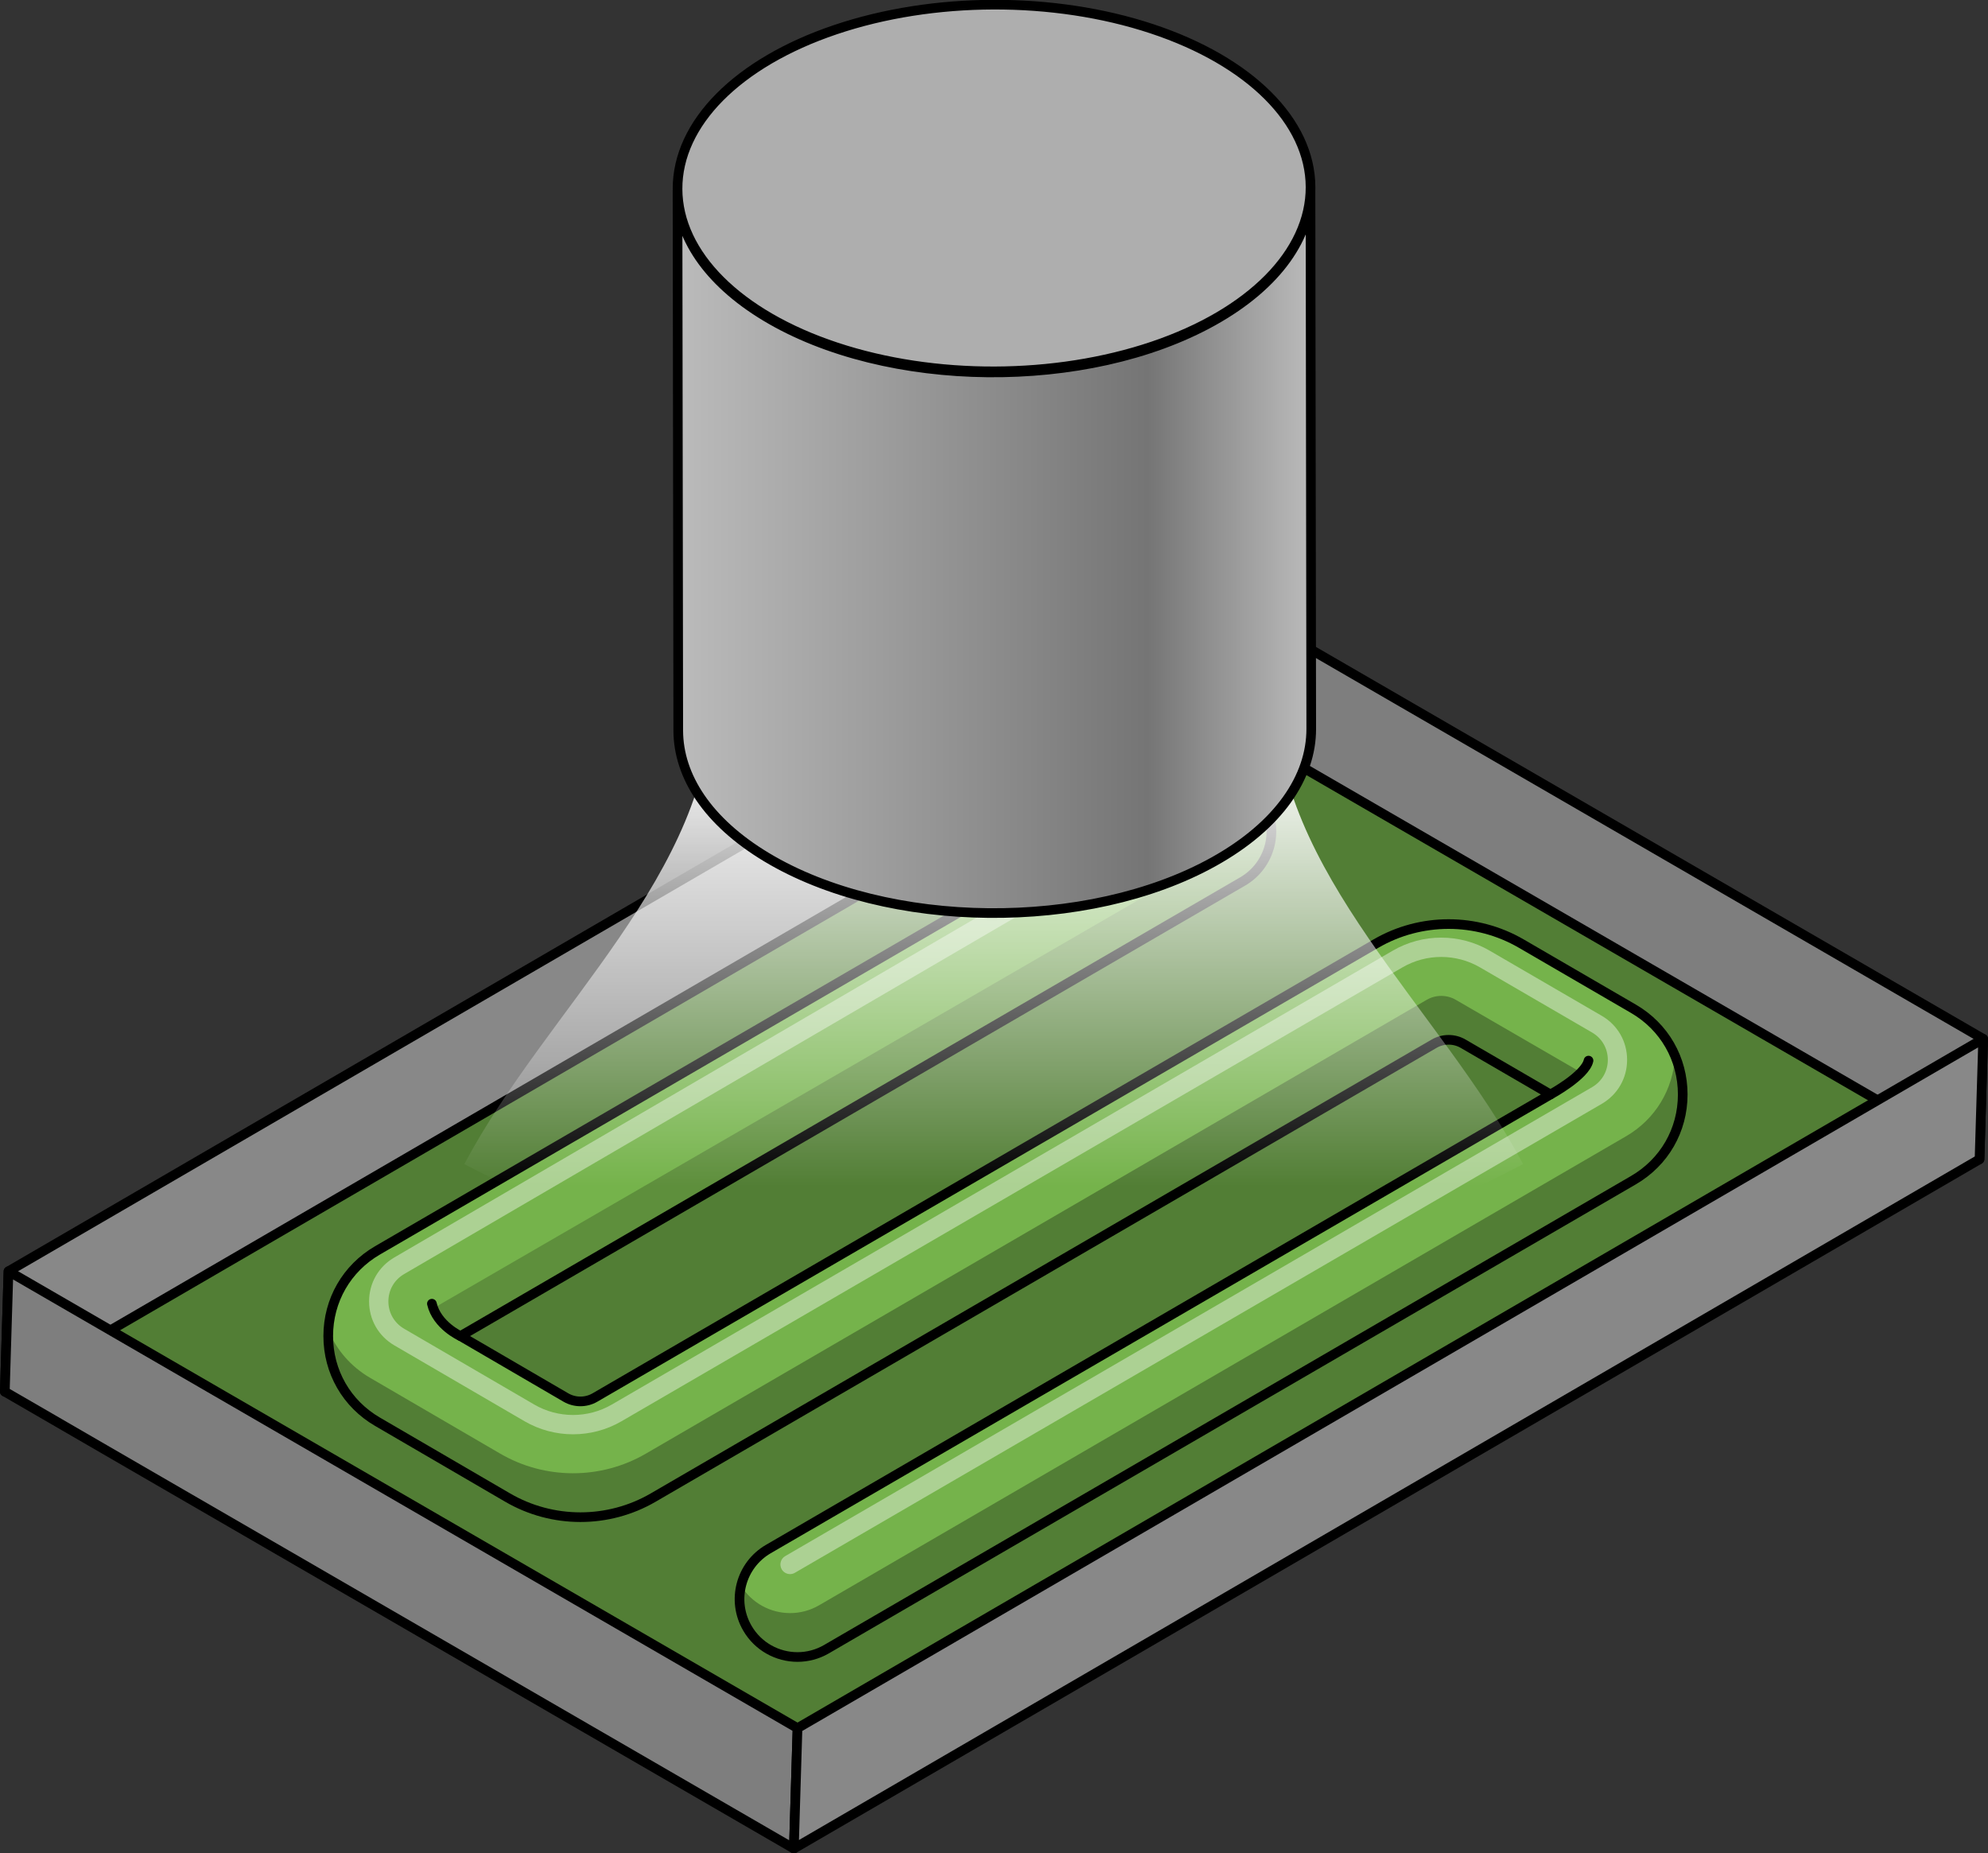 <?xml version="1.0" encoding="utf-8"?>
<!-- Generator: Adobe Illustrator 22.0.0, SVG Export Plug-In . SVG Version: 6.00 Build 0)  -->
<svg version="1.1" id="Layer_1" xmlns="http://www.w3.org/2000/svg" xmlns:xlink="http://www.w3.org/1999/xlink" x="0px" y="0px"
	 width="206.049px" height="192.078px" viewBox="0 0 206.049 192.078" enable-background="new 0 0 206.049 192.078"
	 xml:space="preserve">
<rect x="0" y="0" width="206.049" height="192.078" fill="#333333" stroke="none"/>
<g>
	<polygon id="changecolor_13_" fill="#75B34B" points="205.17,120.144 82.281,191.578 0.5,144.227 123.389,72.793 	"/>
	<polygon opacity="0.3" points="205.17,120.144 82.281,191.578 0.5,144.227 123.389,72.793 	"/>
	<g>
		<polygon fill="#888888" stroke="#000000" stroke-linecap="round" stroke-linejoin="round" stroke-miterlimit="10" points="
			123.389,72.793 0.5,144.227 0.88,131.747 123.769,60.313 		"/>
	</g>
	<g>
		<polygon fill="#7E7E7E" stroke="#000000" stroke-linecap="round" stroke-linejoin="round" stroke-miterlimit="10" points="
			123.389,72.793 123.769,60.313 205.549,107.664 205.17,120.144 		"/>
	</g>
	<g>
		<polygon fill="#7E7E7E" stroke="#000000" stroke-linecap="round" stroke-linejoin="round" stroke-miterlimit="10" points="
			0.5,144.227 0.88,131.747 82.66,179.098 82.281,191.578 		"/>
	</g>
	<g>
		<polygon fill="#888888" stroke="#000000" stroke-linecap="round" stroke-linejoin="round" stroke-miterlimit="10" points="
			205.17,120.144 82.281,191.578 82.66,179.098 205.549,107.664 		"/>
	</g>
	<g>
		<path id="changecolor_11_" fill="#75B34B" d="M169.298,104.544l-11.619-6.752c-4.647-2.7-10.421-2.702-15.07,0l-80.945,47.04
			c-0.93,0.54-2.084,0.54-3.015-0.002l-10.924-6.365l0.002-0.001l0,0l5.263-3.058l28.789-16.73l0-0.001l47.014-27.322
			c2.865-1.665,3.838-5.337,2.173-8.202c-1.114-1.917-3.125-2.986-5.193-2.986c-1.023,0-2.061,0.262-3.009,0.813l-83.632,48.603
			c-3.199,1.859-5.109,5.179-5.111,8.879c-0.001,3.699,1.906,7.02,5.102,8.881l13.487,7.858c4.651,2.71,10.431,2.712,15.085,0.008
			l80.945-47.04c0.929-0.54,2.083-0.54,3.011,0l9.051,5.26l-81.065,47.11c-2.865,1.665-3.838,5.337-2.173,8.202
			c1.114,1.917,3.125,2.986,5.193,2.986c1.023,0,2.061-0.262,3.009-0.813l83.632-48.603c3.201-1.859,5.112-5.181,5.112-8.883
			S172.499,106.403,169.298,104.544z"/>
		<path opacity="0.2" d="M127.613,87.699c0,0-76.237,44.149-82.702,47.887c0.62,2.261,2.216,2.744,2.867,2.848l5.212-3.029
			l28.789-16.73l0-0.001l47.014-27.322c2.587-1.503,3.624-4.641,2.577-7.345C130.581,86.24,127.613,87.699,127.613,87.699z"/>
		
			<path id="changecolor_12_" fill="none" stroke="#000000" stroke-linecap="round" stroke-linejoin="round" stroke-miterlimit="10" d="
			M169.298,104.544l-11.619-6.752c-4.647-2.7-10.421-2.702-15.07,0l-80.945,47.04c-0.93,0.54-2.084,0.54-3.015-0.002l-10.924-6.365
			l0.002-0.001l0,0l5.263-3.058l28.789-16.73l0-0.001l47.014-27.322c2.865-1.665,3.838-5.337,2.173-8.202
			c-1.114-1.917-3.125-2.986-5.193-2.986c-1.023,0-2.061,0.262-3.009,0.813l-83.632,48.603c-3.199,1.859-5.109,5.179-5.111,8.879
			c-0.001,3.699,1.906,7.02,5.102,8.881l13.487,7.858c4.651,2.71,10.431,2.712,15.085,0.008l80.945-47.04
			c0.929-0.54,2.083-0.54,3.011,0l9.051,5.26l-81.065,47.11c-2.865,1.665-3.838,5.337-2.173,8.202
			c1.114,1.917,3.125,2.986,5.193,2.986c1.023,0,2.061-0.262,3.009-0.813l83.632-48.603c3.201-1.859,5.112-5.181,5.112-8.883
			S172.499,106.403,169.298,104.544z"/>
		<g opacity="0.3">
			<path d="M151.65,108.167l9.051,5.26l3.168-2.288l-12.983-7.522c-0.929-0.54-2.083-0.54-3.011,0l-80.945,47.04
				c-4.654,2.704-10.434,2.702-15.085-0.008l-13.487-7.858c-1.977-1.152-3.458-2.864-4.301-4.877
				c-0.01,0.183-0.035,0.361-0.035,0.546c-0.001,3.699,1.906,7.02,5.102,8.881l13.487,7.858c4.651,2.71,10.431,2.712,15.085,0.008
				l80.945-47.04C149.568,107.627,150.722,107.627,151.65,108.167z"/>
			<path d="M173.61,109.425c-0.181,3.478-2.036,6.568-5.077,8.334l-83.632,48.603c-0.948,0.552-1.986,0.813-3.009,0.813
				c-2.002,0-3.945-1.011-5.077-2.815c-0.336,1.438-0.152,3.001,0.649,4.379c1.114,1.917,3.125,2.986,5.193,2.986
				c1.023,0,2.061-0.262,3.009-0.813l83.632-48.603c3.201-1.859,5.112-5.181,5.112-8.883
				C174.41,112.017,174.13,110.665,173.61,109.425z"/>
		</g>
		<path opacity="0.4" fill="#FFFFFF" d="M81.887,163.134c-0.345,0-0.68-0.178-0.866-0.497c-0.277-0.478-0.115-1.09,0.362-1.367
			l83.633-48.602c1.02-0.594,1.629-1.652,1.629-2.832c0-1.18-0.609-2.237-1.629-2.83l-11.619-6.752
			c-2.479-1.439-5.558-1.441-8.036,0l-80.945,47.04c-3.104,1.804-6.956,1.8-10.056-0.006l-13.486-7.857
			c-1.641-0.957-2.62-2.662-2.619-4.561c0.001-1.899,0.982-3.603,2.624-4.557l81.814-47.744c0.477-0.278,1.09-0.116,1.367,0.362
			c0.277,0.477,0.115,1.089-0.362,1.366l-81.814,47.744c-1.019,0.593-1.628,1.65-1.629,2.829c-0.001,1.179,0.607,2.237,1.625,2.831
			l13.486,7.857c2.479,1.445,5.562,1.447,8.044,0.006l80.945-47.04c3.098-1.804,6.948-1.802,10.046,0l11.619,6.752
			c1.643,0.954,2.624,2.658,2.624,4.559c0,1.9-0.98,3.605-2.624,4.561l-83.633,48.602C82.23,163.09,82.057,163.134,81.887,163.134z"
			/>
		<path fill="none" stroke="#000000" stroke-linecap="round" stroke-linejoin="round" stroke-miterlimit="10" d="M47.726,138.465
			c0,0-2.44-1.097-2.962-3.356"/>
		<path fill="none" stroke="#000000" stroke-linecap="round" stroke-linejoin="round" stroke-miterlimit="10" d="M160.701,113.427
			c0,0,3.597-1.946,3.944-3.51"/>
	</g>
	<linearGradient id="SVGID_1_" gradientUnits="userSpaceOnUse" x1="102.994" y1="76.636" x2="102.994" y2="122.886">
		<stop  offset="0" style="stop-color:#FFFFFF"/>
		<stop  offset="1" style="stop-color:#FFFFFF;stop-opacity:0"/>
	</linearGradient>
	<path fill="url(#SVGID_1_)" d="M157.861,120.643c-34.321,18.172-75.413,18.172-109.734,0c8.558-16.164,25.675-30.202,25.675-48.492
		c19.461,0,38.923,0,58.384,0C132.186,90.441,149.303,104.479,157.861,120.643z"/>
	<g>
		<g>
			<g enable-background="new    ">
				<g>
					<linearGradient id="SVGID_2_" gradientUnits="userSpaceOnUse" x1="70.221" y1="57.064" x2="135.906" y2="57.064">
						<stop  offset="0" style="stop-color:#BBBBBB"/>
						<stop  offset="0.742" style="stop-color:#757575"/>
						<stop  offset="1" style="stop-color:#BBBBBB"/>
					</linearGradient>
					<path fill="url(#SVGID_2_)" d="M70.299,75.722l-0.078-56.03c0.013,4.72,3.045,9.44,9.132,13.103
						c12.542,7.549,33.308,7.759,46.381,0.469c6.728-3.752,10.107-8.758,10.093-13.764l0.078,56.03
						c0.014,5.005-3.365,10.012-10.093,13.764c-13.073,7.29-33.839,7.08-46.381-0.469C73.344,85.162,70.312,80.443,70.299,75.722z"
						/>
				</g>
				<g>
					<path fill="none" stroke="#000000" stroke-miterlimit="10" d="M70.299,75.722l-0.078-56.03c0.013,4.72,3.045,9.44,9.132,13.103
						c12.542,7.549,33.308,7.759,46.381,0.469c6.728-3.752,10.107-8.758,10.093-13.764l0.078,56.03
						c0.014,5.005-3.365,10.012-10.093,13.764c-13.073,7.29-33.839,7.08-46.381-0.469C73.344,85.162,70.312,80.443,70.299,75.722z"
						/>
				</g>
				<g>
					
						<ellipse transform="matrix(1 -0.003 0.003 1 -0.055 0.292)" fill="#AEAEAE" cx="103.025" cy="19.501" rx="32.804" ry="19.001"/>
				</g>
				<g>
					
						<ellipse transform="matrix(1 -0.003 0.003 1 -0.055 0.292)" fill="none" stroke="#000000" stroke-miterlimit="10" cx="103.025" cy="19.501" rx="32.804" ry="19.001"/>
				</g>
			</g>
		</g>
	</g>
</g>
</svg>
